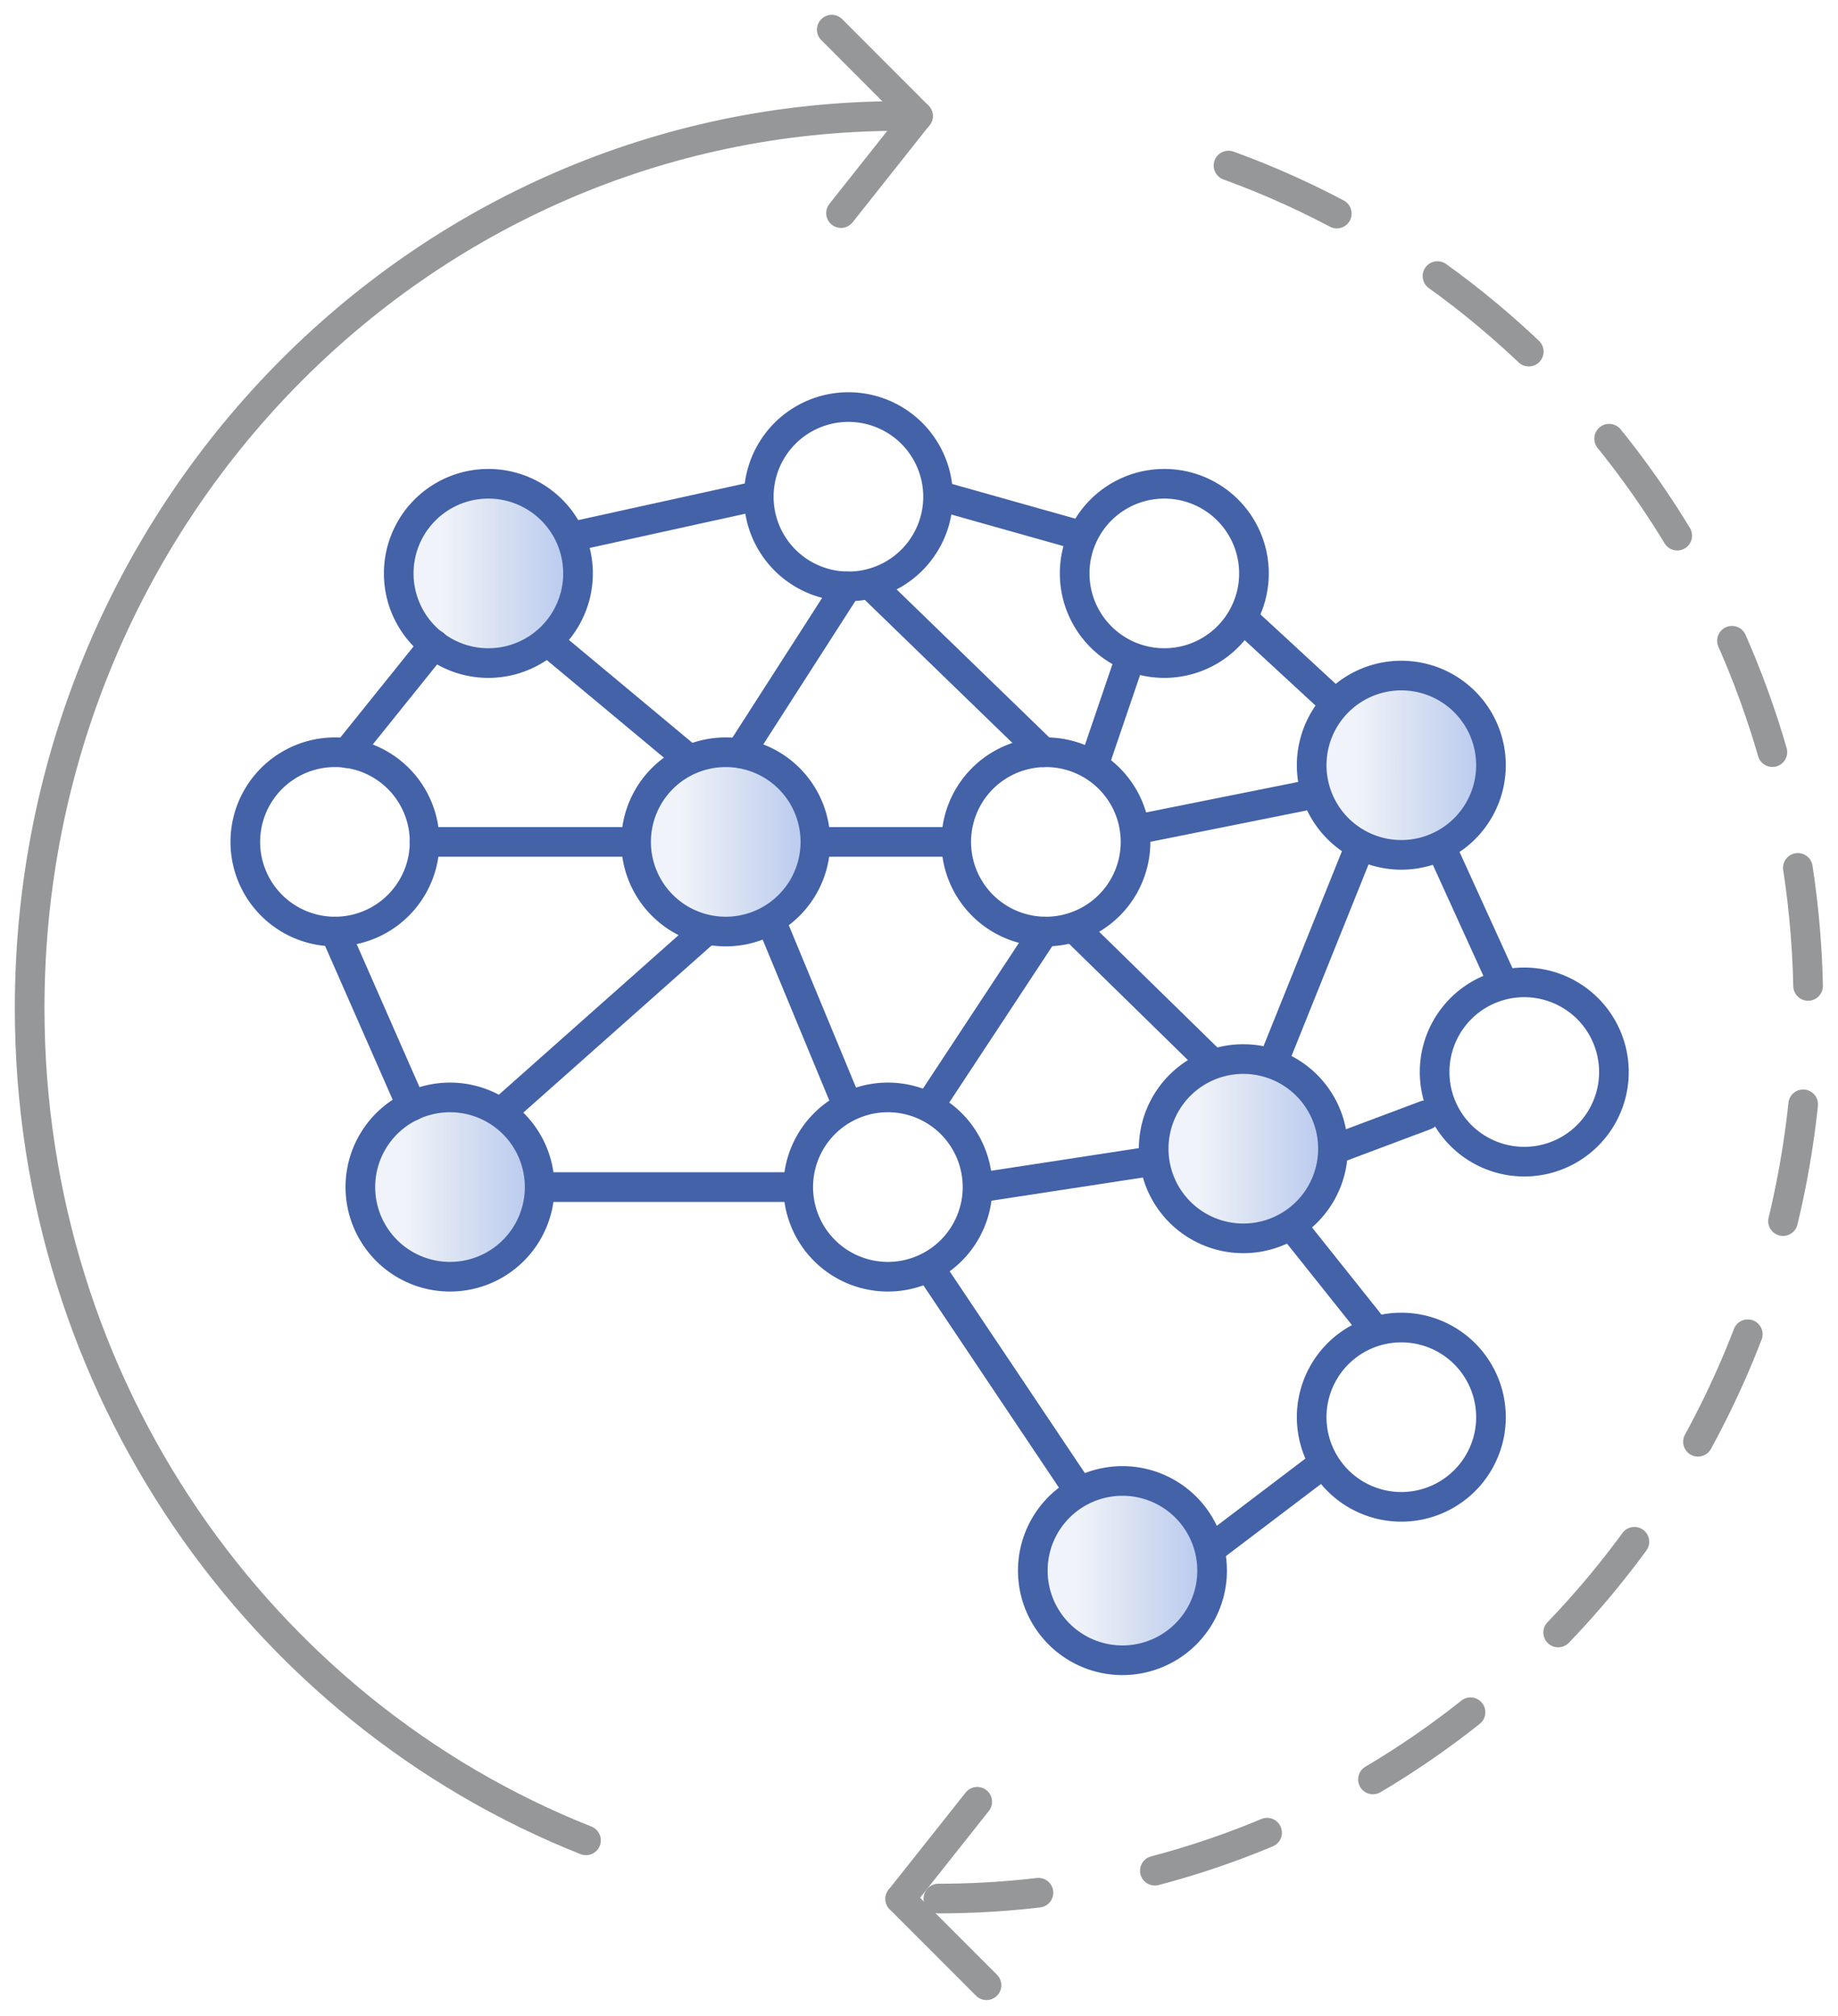 <svg xmlns="http://www.w3.org/2000/svg" width="62" height="68" viewBox="0 0 62 68"><defs><linearGradient id="w52ia" x1="38.91" x2="44.96" y1="38.75" y2="38.75" gradientUnits="userSpaceOnUse"><stop offset=".24" stop-color="#6c8bc5" stop-opacity=".2"/><stop offset="1" stop-color="#6c90e0"/></linearGradient><linearGradient id="w52ib" x1="34.83" x2="40.88" y1="52.97" y2="52.97" gradientUnits="userSpaceOnUse"><stop offset=".24" stop-color="#6c8bc5" stop-opacity=".2"/><stop offset="1" stop-color="#6c90e0"/></linearGradient><linearGradient id="w52ic" x1="21.45" x2="27.5" y1="28.4" y2="28.4" gradientUnits="userSpaceOnUse"><stop offset=".24" stop-color="#6c8bc5" stop-opacity=".2"/><stop offset="1" stop-color="#6c90e0"/></linearGradient><linearGradient id="w52id" x1="12.15" x2="18.2" y1="40.04" y2="40.04" gradientUnits="userSpaceOnUse"><stop offset=".24" stop-color="#6c8bc5" stop-opacity=".2"/><stop offset="1" stop-color="#6c90e0"/></linearGradient><linearGradient id="w52ie" x1="13.45" x2="19.49" y1="19.34" y2="19.34" gradientUnits="userSpaceOnUse"><stop offset=".24" stop-color="#6c8bc5" stop-opacity=".2"/><stop offset="1" stop-color="#6c90e0"/></linearGradient><linearGradient id="w52if" x1="44.24" x2="50.29" y1="25.81" y2="25.81" gradientUnits="userSpaceOnUse"><stop offset=".24" stop-color="#6c8bc5" stop-opacity=".2"/><stop offset="1" stop-color="#6c90e0"/></linearGradient></defs><g><g><g><path fill="none" stroke="#959798" stroke-dasharray="4 4" stroke-linecap="round" stroke-linejoin="round" stroke-miterlimit="50" d="M41.44 5.584C52.837 9.716 61 20.86 61 33.956 61 50.57 47.86 64.04 31.654 64.04"/></g><g><path fill="none" stroke="#959798" stroke-linecap="round" stroke-linejoin="round" stroke-miterlimit="50" d="M19.767 62.077C8.787 57.725 1 46.796 1 34.003c0-16.618 13.139-30.09 29.346-30.09"/></g><g><g/><g><path fill="none" stroke="#4362a8" stroke-linecap="round" stroke-linejoin="round" stroke-miterlimit="50" d="M32.256 28.398a3.024 3.024 0 1 1 6.048 0 3.024 3.024 0 0 1-6.048 0z"/></g><g opacity=".5"><path fill="url(#w52ia)" d="M38.916 38.747a3.024 3.024 0 1 1 6.048 0 3.024 3.024 0 0 1-6.048 0z"/></g><g><path fill="none" stroke="#4362a8" stroke-linecap="round" stroke-linejoin="round" stroke-miterlimit="50" d="M44.246 47.803a3.024 3.024 0 1 1 6.048 0 3.024 3.024 0 0 1-6.048 0z"/></g><g opacity=".5"><path fill="url(#w52ib)" d="M34.839 52.978a3.024 3.024 0 1 1 6.048 0 3.024 3.024 0 0 1-6.048 0z"/></g><g><path fill="none" stroke="#4362a8" stroke-linecap="round" stroke-linejoin="round" stroke-miterlimit="50" d="M48.393 36.16a3.024 3.024 0 1 1 6.048 0 3.024 3.024 0 0 1-6.048 0z"/></g><g><path fill="none" stroke="#4362a8" stroke-linecap="round" stroke-linejoin="round" stroke-miterlimit="50" d="M8.275 28.398a3.024 3.024 0 1 1 6.048 0 3.024 3.024 0 0 1-6.048 0z"/></g><g opacity=".5"><path fill="url(#w52ic)" d="M21.457 28.398a3.024 3.024 0 1 1 6.048 0 3.024 3.024 0 0 1-6.048 0z"/></g><g><path fill="none" stroke="#4362a8" stroke-linecap="round" stroke-linejoin="round" stroke-miterlimit="50" d="M26.926 40.041a3.024 3.024 0 1 1 6.048 0 3.024 3.024 0 0 1-6.048 0z"/></g><g opacity=".5"><path fill="url(#w52id)" d="M12.156 40.041a3.024 3.024 0 1 1 6.048 0 3.024 3.024 0 0 1-6.048 0z"/></g><g opacity=".5"><path fill="url(#w52ie)" d="M13.45 19.342a3.024 3.024 0 1 1 6.048 0 3.024 3.024 0 0 1-6.048 0z"/></g><g opacity=".5"><path fill="url(#w52if)" d="M44.246 25.811a3.024 3.024 0 1 1 6.048 0 3.024 3.024 0 0 1-6.048 0z"/></g><g><path fill="none" stroke="#4362a8" stroke-linecap="round" stroke-linejoin="round" stroke-miterlimit="50" d="M25.595 16.755a3.024 3.024 0 1 1 6.048 0 3.024 3.024 0 0 1-6.048 0z"/></g><g><path fill="none" stroke="#4362a8" stroke-linecap="round" stroke-linejoin="round" stroke-miterlimit="50" d="M36.251 19.342a3.024 3.024 0 1 1 6.048 0 3.024 3.024 0 0 1-6.048 0z"/></g><g><path fill="none" stroke="#4362a8" stroke-linecap="round" stroke-linejoin="round" stroke-miterlimit="50" d="M19.529 18.05l5.889-1.295"/></g><g><path fill="none" stroke="#4362a8" stroke-linecap="round" stroke-linejoin="round" stroke-miterlimit="50" d="M31.801 16.755l4.594 1.294"/></g><g><path fill="none" stroke="#4362a8" stroke-linecap="round" stroke-linejoin="round" stroke-miterlimit="50" d="M41.967 20.896l3.024 2.791"/></g><g><path fill="none" stroke="#4362a8" stroke-linecap="round" stroke-linejoin="round" stroke-miterlimit="50" d="M48.595 28.541l2.111 4.636"/></g><g><path fill="none" stroke="#4362a8" stroke-linecap="round" stroke-linejoin="round" stroke-miterlimit="50" d="M48.085 37.618l-3.01 1.13"/></g><g><path fill="none" stroke="#4362a8" stroke-linecap="round" stroke-linejoin="round" stroke-miterlimit="50" d="M38.741 39.184l-5.594.857"/></g><g><path fill="none" stroke="#4362a8" stroke-linecap="round" stroke-linejoin="round" stroke-miterlimit="50" d="M26.697 40.041h-8.182"/></g><g><path fill="none" stroke="#4362a8" stroke-linecap="round" stroke-linejoin="round" stroke-miterlimit="50" d="M44.24 26.795L38.48 27.95"/></g><g><path fill="none" stroke="#4362a8" stroke-linecap="round" stroke-linejoin="round" stroke-miterlimit="50" d="M32.103 28.398h-4.438"/></g><g><path fill="none" stroke="#4362a8" stroke-linecap="round" stroke-linejoin="round" stroke-miterlimit="50" d="M21.075 28.398h-6.752"/></g><g><path fill="none" stroke="#4362a8" stroke-linecap="round" stroke-linejoin="round" stroke-miterlimit="50" d="M11.698 25.404l2.948-3.667"/></g><g><path fill="none" stroke="#4362a8" stroke-linecap="round" stroke-linejoin="round" stroke-miterlimit="50" d="M11.299 31.422l2.588 5.89"/></g><g><path fill="none" stroke="#4362a8" stroke-linecap="round" stroke-linejoin="round" stroke-miterlimit="50" d="M16.985 37.454l6.795-6.032"/></g><g><path fill="none" stroke="#4362a8" stroke-linecap="round" stroke-linejoin="round" stroke-miterlimit="50" d="M26.006 31.063l2.588 6.248"/></g><g><path fill="none" stroke="#4362a8" stroke-linecap="round" stroke-linejoin="round" stroke-miterlimit="50" d="M31.342 37.311l3.88-5.889"/></g><g><path fill="none" stroke="#4362a8" stroke-linecap="round" stroke-linejoin="round" stroke-miterlimit="50" d="M36.227 31.297l4.676 4.575"/></g><g><path fill="none" stroke="#4362a8" stroke-linecap="round" stroke-linejoin="round" stroke-miterlimit="50" d="M42.926 35.872l2.947-7.33"/></g><g><path fill="none" stroke="#4362a8" stroke-linecap="round" stroke-linejoin="round" stroke-miterlimit="50" d="M31.358 42.771l5.03 7.507"/></g><g><path fill="none" stroke="#4362a8" stroke-linecap="round" stroke-linejoin="round" stroke-miterlimit="50" d="M41.016 52.117l3.557-2.699"/></g><g><path fill="none" stroke="#4362a8" stroke-linecap="round" stroke-linejoin="round" stroke-miterlimit="50" d="M46.31 44.78l-2.746-3.445"/></g><g><path fill="none" stroke="#4362a8" stroke-linecap="round" stroke-linejoin="round" stroke-miterlimit="50" d="M18.592 21.737l4.64 3.867"/></g><g><path fill="none" stroke="#4362a8" stroke-linecap="round" stroke-linejoin="round" stroke-miterlimit="50" d="M24.964 25.404l3.612-5.625"/></g><g><path fill="none" stroke="#4362a8" stroke-linecap="round" stroke-linejoin="round" stroke-miterlimit="50" d="M29.352 19.713l5.84 5.661"/></g><g><path fill="none" stroke="#4362a8" stroke-linecap="round" stroke-linejoin="round" stroke-miterlimit="50" d="M38.916 38.747a3.024 3.024 0 1 1 6.048 0 3.024 3.024 0 0 1-6.048 0z"/></g><g><path fill="none" stroke="#4362a8" stroke-linecap="round" stroke-linejoin="round" stroke-miterlimit="50" d="M34.839 52.978a3.024 3.024 0 1 1 6.048 0 3.024 3.024 0 0 1-6.048 0z"/></g><g><path fill="none" stroke="#4362a8" stroke-linecap="round" stroke-linejoin="round" stroke-miterlimit="50" d="M21.457 28.398a3.024 3.024 0 1 1 6.048 0 3.024 3.024 0 0 1-6.048 0z"/></g><g><path fill="none" stroke="#4362a8" stroke-linecap="round" stroke-linejoin="round" stroke-miterlimit="50" d="M12.156 40.041a3.024 3.024 0 1 1 6.048 0 3.024 3.024 0 0 1-6.048 0z"/></g><g><path fill="none" stroke="#4362a8" stroke-linecap="round" stroke-linejoin="round" stroke-miterlimit="50" d="M13.45 19.342a3.024 3.024 0 1 1 6.048 0 3.024 3.024 0 0 1-6.048 0z"/></g><g><path fill="none" stroke="#4362a8" stroke-linecap="round" stroke-linejoin="round" stroke-miterlimit="50" d="M44.246 25.811a3.024 3.024 0 1 1 6.048 0 3.024 3.024 0 0 1-6.048 0z"/></g><g><path fill="none" stroke="#4362a8" stroke-linecap="round" stroke-linejoin="round" stroke-miterlimit="50" d="M36.893 25.811l1.242-3.646"/></g></g><g><g><path fill="none" stroke="#959798" stroke-linecap="round" stroke-linejoin="round" stroke-miterlimit="50" d="M28.057 1l2.908 2.913"/></g><g><path fill="none" stroke="#959798" stroke-linecap="round" stroke-linejoin="round" stroke-miterlimit="50" d="M30.965 3.913l-2.596 3.275"/></g></g><g><g><path fill="none" stroke="#959798" stroke-linecap="round" stroke-linejoin="round" stroke-miterlimit="50" d="M33.277 66.964l-2.91-2.913"/></g><g><path fill="none" stroke="#959798" stroke-linecap="round" stroke-linejoin="round" stroke-miterlimit="50" d="M30.368 64.051l2.596-3.275"/></g></g></g></g></svg>